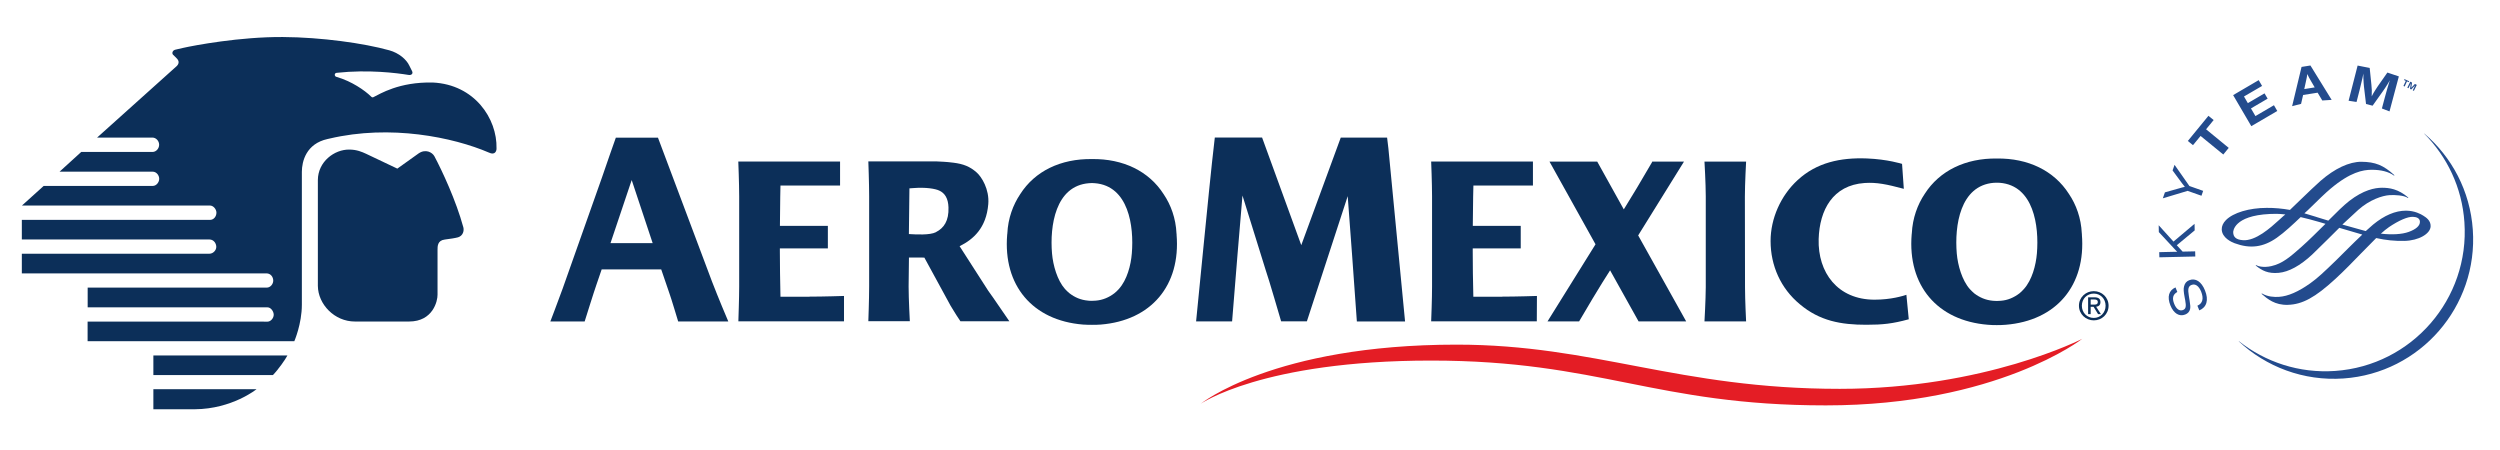 <svg xmlns="http://www.w3.org/2000/svg" viewBox="0 0 368.72 66.35"><defs><style>.cls-1{fill:#234b8d;fill-rule:evenodd;}.cls-1,.cls-2,.cls-3{stroke-width:0px;}.cls-2{fill:#0c2f59;}.cls-3{fill:#e41d25;}</style></defs><g id="svg8_copy"><g id="layer1"><g id="g10"><g id="g12"><path id="path14" class="cls-2" d="m308.81,46.89c-.99,0-1.76-.76-1.76-1.8s.77-1.79,1.76-1.79,1.74.77,1.74,1.79-.76,1.8-1.74,1.8Zm0-3.95c-1.18,0-2.19.91-2.19,2.15s1.01,2.16,2.19,2.16,2.18-.91,2.18-2.16c0-1.24-1-2.15-2.18-2.15h0"></path><path id="path16" class="cls-2" d="m308.35,44.94v-.77h.51c.26,0,.54.05.54.36,0,.38-.28.4-.6.4h-.45Zm.8.3c.37-.04.64-.23.64-.68,0-.49-.29-.71-.88-.71h-.94v2.48h.38v-1.08h.43l.66,1.08h.42l-.71-1.1h0"></path><path id="path18" class="cls-2" d="m51.54,22.06c1.09.01,1.84.34,2.45.62,1.27.6,2.75,1.29,4.61,2.19,0,0,2.99-2.13,3.15-2.25,1.02-.69,2-.16,2.32.43,1.12,2.11,3.18,6.49,4.27,10.49.12.48-.03,1.22-.78,1.46-.43.12-1.18.23-1.96.33-1.09.13-1.07,1.01-1.07,1.54,0,.66,0,5.07,0,6.59.02.93-.68,3.96-4.19,3.96-.23,0-8.03,0-7.99,0-3.02.01-5.45-2.55-5.47-5.26,0-1.79,0-14.23,0-15.62.02-2.69,2.43-4.51,4.64-4.48h0"></path><path id="path20" class="cls-2" d="m38.9,47.43H12.92v2.89h30.49s1.11-2.55,1.11-5.38c0-.15,0-19.59,0-19.59,0-1.54.63-4.16,3.8-4.85.09-.02.18-.04.27-.06,9-2.12,18.27-.19,23.51,2.06.94.46,1.15-.29,1.13-.61.11-4.4-3.24-9.42-9.39-9.72-5-.11-7.78,1.68-8.79,2.17-.09.04-.21.02-.32-.1-.92-.91-2.89-2.27-5.1-2.9-.33-.07-.36-.56.02-.6,4.73-.51,8.88.03,10.6.31.4.07.7-.16.54-.53-.13-.28-.22-.41-.42-.84-.42-.91-1.54-1.87-2.95-2.26-3.72-1.04-10.06-1.93-15.7-1.96-6.35-.04-13.05,1.23-14.75,1.61-.4.09-.97.23-1.08.25-.46.09-.57.54-.37.75.12.13.47.43.64.64.21.26.3.64-.09,1.03l-11.75,10.55h8.13c.52-.02,1.02.46,1.02,1.06,0,.54-.43,1.06-.98,1.06h-10.51l-3.2,2.91h13.75c.54,0,.96.55.95,1.06,0,.47-.4,1.04-.95,1.04h-.08s-16.01,0-16.01,0l-3.2,2.89h27.71c.54,0,.97.57.97,1.05,0,.56-.39,1.07-.95,1.07H3.22v2.89h27.68c.63.01,1,.58,1,1.1,0,.49-.46,1-1.01,1H3.22v2.9h36.11c.6.02.98.53.97,1.1-.02.49-.42,1-.96,1H12.93v2.91h26.53c.49,0,.91.6.91,1.09s-.43,1.02-.92,1.02h-.54"></path><path id="path22" class="cls-2" d="m22.62,57.4v2.96s3.9.01,6.13,0c5.49-.04,9.09-2.96,9.09-2.96h-15.21"></path><path id="path24" class="cls-2" d="m22.62,52.43v2.89s17.63,0,17.63,0c.81-.83,1.86-2.34,2.14-2.89h-19.77"></path><path id="path26" class="cls-2" d="m295.09,44.36c-.2.01-.4.02-.58.03-.19,0-.38-.01-.58-.03-1.09-.1-1.96-.49-2.75-1.09-.22-.19-.44-.4-.66-.64-1.15-1.3-1.77-3.51-1.92-5.25-.34-4.07.47-10.02,5.47-10.42.13-.01.25-.01.38-.01.01,0,.03,0,.06,0s.04,0,.06,0c.12,0,.25,0,.37.01,5.01.4,5.82,6.35,5.48,10.42-.15,1.74-.71,3.91-1.92,5.25-.22.25-.44.46-.66.64-.8.61-1.73,1.02-2.75,1.09Zm11.97-9.79c0-.06-.01-.1-.02-.16-.1-2.24-.84-4.25-1.9-5.81-2.19-3.43-6.02-5.28-10.63-5.22-4.61-.06-8.45,1.79-10.64,5.22-1.05,1.56-1.79,3.57-1.9,5.81,0,.06-.01.11-.02.16-.62,7.52,3.76,12.73,11.24,13.33.45.04.88.05,1.31.05.43,0,.87-.01,1.32-.05,7.47-.6,11.86-5.81,11.23-13.33h0"></path><path id="path28" class="cls-2" d="m257.35,28.96c0-1.86.18-5.13.18-5.13h-6.14s.19,3.27.19,5.13v13.41c-.01,1.86-.19,5.03-.19,5.03h6.14s-.16-3.16-.16-5.03l-.02-13.41h0"></path><path id="path30" class="cls-2" d="m221.56,43.76c-1.29,0-2.96,0-4.26,0-.06-2.37-.09-4.66-.09-6.73v-.33s0,0,0,0v-.06h7.08v-3.33h-7.07c.02-3.59.09-5.95.09-5.95h8.78v-3.54c-6.13.02-15.01,0-15.01,0,0,0,.13,3.25.13,5.12v13.38c0,1.7-.11,4.6-.13,5.07h15.58l.02-3.74s-3.07.1-5.12.1h0"></path><path id="path32" class="cls-2" d="m119.38,43.76c-1.28,0-2.97,0-4.27,0-.06-2.37-.08-4.66-.09-6.73v-.33s0,0,0,0v-.06h7.08v-3.33h-7.07c.02-3.59.08-5.95.08-5.95h8.79v-3.54c-6.14.02-15.01,0-15.01,0,0,0,.13,3.25.13,5.12v13.38c0,1.7-.11,4.6-.12,5.07h15.58v-3.74s-3.06.1-5.1.1h0"></path><path id="path34" class="cls-2" d="m241.61,34.72l6.76-10.89h-4.69l-.03.1c-1.42,2.45-3.19,5.42-3.89,6.51l-.27.44-3.92-7.05h-7.04l6.79,12.2-7.08,11.37h4.66c3.01-5.16,4.57-7.53,4.57-7.53l4.2,7.53h7.02l-7.08-12.68h0"></path><path id="path36" class="cls-2" d="m276.48,44.2c-5.46,0-8.39-4.01-8.25-8.94.13-4.3,2.09-7.95,6.78-8.27,1.8-.12,3.26.19,5.78.86l-.26-3.68s-2.13-.68-5.19-.8c-3.89-.15-7.4.6-10.21,3.19-2.5,2.29-3.99,5.69-3.99,8.98,0,3.65,1.5,7,4.31,9.33,2.93,2.47,6.07,3.03,9.8,3.03,2.45,0,3.89-.16,6.27-.81l-.35-3.61c-.52.17-2.24.72-4.7.72h0"></path><path id="path38" class="cls-2" d="m197.75,20.29h6.83l.19,1.58c1.52,15.75,2.46,25.54,2.46,25.54h-7.11l-.7-9.76-.65-8.72-6.02,18.46c-1.59,0-3.8,0-3.8,0,0,0-1.91-6.56-2.25-7.47l-3.45-11.08s-.53,6.16-.74,8.8c-.42,5.29-.79,9.76-.79,9.76h-5.31s2.17-22.05,2.34-23.39c.17-1.38.42-3.73.42-3.73h6.97l5.78,15.88,5.83-15.88h0"></path><path id="path40" class="cls-2" d="m161.62,44.34c-.19.02-.38.03-.57.03-.19,0-.38,0-.58-.03-1.09-.1-1.95-.48-2.74-1.09-.23-.18-.44-.4-.66-.63-1.14-1.29-1.76-3.49-1.91-5.24-.34-4.04.48-9.97,5.45-10.36.13,0,.25-.02.38-.02.02,0,.04,0,.06,0,.01,0,.04,0,.05,0,.12,0,.25.01.38.02,4.97.4,5.79,6.32,5.45,10.36-.14,1.74-.7,3.9-1.91,5.24-.22.24-.43.46-.66.63-.79.61-1.72,1.01-2.74,1.09h0Zm11.92-9.74c0-.06-.02-.11-.02-.16-.1-2.25-.84-4.24-1.89-5.79-2.17-3.41-5.99-5.25-10.58-5.19-4.6-.06-8.42,1.77-10.59,5.19-1.04,1.55-1.79,3.55-1.89,5.79,0,.04-.02.1-.02.16-.63,7.49,3.74,12.67,11.18,13.27.44.03.88.04,1.31.04s.86,0,1.31-.04c7.44-.6,11.81-5.78,11.18-13.27h0"></path><path id="path42" class="cls-2" d="m90.04,35.86l2.95-8.78.18-.52,3.09,9.3h-6.22Zm17.37,11.54c-.21-.48-1.47-3.47-2.4-5.88l-7.97-21.22h-6.21s-1.76,4.98-2.02,5.8l-5.82,16.45c-.76,2.1-1.82,4.86-1.82,4.86h5.06s1.43-4.57,1.73-5.4l.78-2.28h8.78l1.19,3.48c.25.65,1.29,4.15,1.31,4.2h7.38"></path><path id="path44" class="cls-2" d="m138.05,34.24c-.91.47-2.98.34-4,.28l.08-6.74.57-.04c1.88-.15,3.25.1,3.81.36.84.37,1.34,1.16,1.38,2.49.07,1.98-.68,3.05-1.84,3.64Zm10.83,13.16c-1.47-2.11-2.01-2.97-3.13-4.52l-4.22-6.57c2.03-1,3.94-2.69,4.23-6.21.18-2.2-1-4.03-1.7-4.65-1.02-.91-2.01-1.27-3.41-1.45-1.13-.15-1.95-.16-2.63-.2h-9.95s.12,3.26.12,5.12v13.33c0,1.87-.12,5.12-.12,5.12h6.12s-.18-3.25-.18-5.12l.05-4.27s1.33,0,2.27.01l3.87,7.1c.52.9,1.27,2.03,1.45,2.29h7.23"></path><path id="path68" class="cls-3" d="m177.04,59.59s10.72-8.76,37.8-8.76c20.4,0,32.63,6.52,56.49,6.52,21.46,0,35.78-7.38,35.78-7.38,0,0-12.58,9.82-37.82,9.82s-33.29-6.61-58.23-6.61-34.03,6.41-34.03,6.41"></path></g></g></g></g><g id="Layer_4"><path class="cls-1" d="m354.83,11.93l-.26-.12.06-.14.69.31-.06.14-.26-.12-.34.76-.18-.08.34-.75h0Zm.64.11l.28.14-.12.77h0s.54-.57.54-.57l.28.14-.43.88-.17-.08.36-.73h0s-.59.61-.59.61l-.17-.08.12-.84h0s-.35.73-.35.73l-.17-.08.43-.88h0Zm2.09,7.65l-.02.02c3.36,3.38,5.58,7.93,5.93,13.06.79,11.33-7.75,21.15-19.07,21.94-5.32.37-10.31-1.32-14.19-4.39l-.02.02c4.02,3.75,9.53,5.89,15.45,5.48,11.32-.79,19.86-10.62,19.07-21.94-.4-5.73-3.11-10.74-7.16-14.19h0Zm-36.43,23.37c-.65.36-.8.91-.46,1.76.31.77.79,1.11,1.31.9.41-.17.48-.52.31-1.45l-.07-.36c-.17-.91-.2-1.31-.09-1.7.11-.44.36-.73.75-.88.93-.37,1.81.2,2.33,1.51.57,1.41.26,2.48-.84,2.94l-.28-.69c.77-.34.96-1.05.55-2.08-.34-.84-.87-1.21-1.43-.98-.45.18-.56.6-.39,1.55l.06.4.06.35c.12.71.13.96.07,1.26-.09.38-.33.65-.72.8-.87.35-1.71-.17-2.18-1.34-.51-1.28-.24-2.22.75-2.66l.27.68h0Zm-.58-7.42l3.12-2.63.02.97-2.64,2.19.86.94,1.85-.04.02.76-5.3.12-.02-.76,2.09-.05h.29s.27,0,.27,0l-.18-.19-.18-.19-2.35-2.53-.02-1.01,2.18,2.41h0Zm2.35-8.21l2.04.72-.25.72-2.04-.72-3.66,1.1.31-.88,2.27-.64.28-.08c.11-.03.18-.05.39-.09-.18-.21-.22-.26-.41-.52l-1.4-1.9.29-.83,2.18,3.11h0Zm3.59-9.73l-1.12,1.37,3.34,2.74-.8.98-3.35-2.74-1.12,1.36-.76-.62,3.04-3.71.76.62Zm7.15-5.03l-2.68,1.56.57.98,2.46-1.44.46.78-2.46,1.44.66,1.13,2.73-1.6.49.85-3.83,2.24-2.68-4.58,3.77-2.21.49.84h0Zm10.26,2.06l-1.39.09-.69-1.15-2.14.34-.3,1.31-1.32.34,1.39-5.79,1.31-.21,3.13,5.07Zm-3.03-2.73c-.29-.49-.4-.7-.57-1.08-.05.38-.1.66-.23,1.21l-.22,1.01,1.54-.25-.52-.89Zm11.55,4.43l-1.12-.43.42-1.58c.05-.18.12-.44.21-.76.09-.33.16-.59.22-.78.07-.21.13-.43.2-.66l.13-.38c-.31.54-.44.72-.72,1.16-.12.19-.24.35-.33.48l-1.5,2.11-.97-.25-.3-2.53c-.02-.13-.03-.31-.05-.56-.02-.34-.04-.59-.04-.76,0-.14,0-.36,0-.64l-.13.64c-.16.7-.23,1-.44,1.84l-.44,1.71-1.17-.18,1.33-5.19,1.78.35.25,2.45c.07.58.08,1.06.05,1.74.2-.39.27-.52.5-.88.15-.24.29-.44.41-.63l1.4-2,1.69.57-1.38,5.17h0Z"></path><path class="cls-1" d="m342.28,26.65c-.65.56-1.92,1.79-3.15,2.97l-1.39,1.34c-1.13-.2-2.27-.31-3.42-.3-2.58,0-4.95.71-6.03,1.81-.41.42-.62.88-.61,1.36.03,1.25,1.46,1.88,1.89,2.04,2.29.85,4.22.61,6.24-.81,1.12-.78,2.46-2.04,3.51-3.04.82.19,1.74.43,2.74.72l.92.27c-1.19,1.17-2.41,2.4-3.54,3.4l-.09.08c-1.58,1.39-2.71,2.39-4.36,2.76-1.16.26-1.98.01-2.25-.15-.02,0-.06.05-.06.05.95.78,1.85,1.23,3.4,1.09,1.48-.13,3.18-1.06,4.93-2.69l2.36-2.31,1.65-1.64s3.33.98,3.33.98c.03,0,.06.02.06.02-.04,0-2.07,2.01-2.07,2.01l-1.77,1.76c-1.81,1.76-2.8,2.68-3.86,3.43-1.76,1.24-3.25,1.89-4.58,1.98-.68.05-1.67,0-2.5-.49-.04,0-.09.04-.09.04.89.77,1.99,1.69,3.89,1.63,2.14-.06,4.03-1.09,6.98-3.8,1.35-1.23,2.68-2.62,3.86-3.83l2.19-2.22c1.44.32,2.73.45,4.16.42,2.08-.04,3.85-1.04,3.87-2.17.02-.84-.67-1.29-1.08-1.55-.34-.22-1.27-.74-2.56-.74-1.56,0-3.18.69-4.83,2.04l-1.1.97s-.4-.11-.4-.11l-3.05-.85c.9-.84,1.67-1.56,2.36-2.18,1.67-1.48,3.52-2.09,4.59-2.16.78-.05,2.16.02,2.72.42.03,0,.06-.06.06-.06-1.5-1.28-2.8-1.45-3.88-1.45s-2.75.34-4.82,1.94c-.85.66-1.95,1.75-3.1,2.91,0,0-1.54-.47-1.54-.47l-.37-.12s-1.62-.49-1.62-.49c.04,0,.93-.87.93-.87,1.09-1.07,2.12-2.08,2.93-2.76,2.93-2.46,4.77-2.78,6.05-2.79,1.4,0,2.52.28,3.31.86.02,0,.06-.06.06-.06-1.64-1.49-2.83-1.96-4.87-1.98-1.79-.01-3.93.99-6.02,2.81h0Zm-11.5,8.77c-.95-.06-1.41-.45-1.41-1.18,0-.1.06-2.42,5.38-2.68.61-.03,1.28-.05,2.31.07-.04,0-.6.52-.6.52l-.33.3c-1.28,1.16-3.43,3.11-5.35,2.98h0Zm21.51-1.89c1.53-1.03,2.8-1.58,3.59-1.55.47.02,1.03.16,1.03.74s-.56,1.09-1.67,1.49c-.97.35-2.46.44-4.09.25.45-.4.82-.71,1.14-.92h0Z"></path></g></svg>